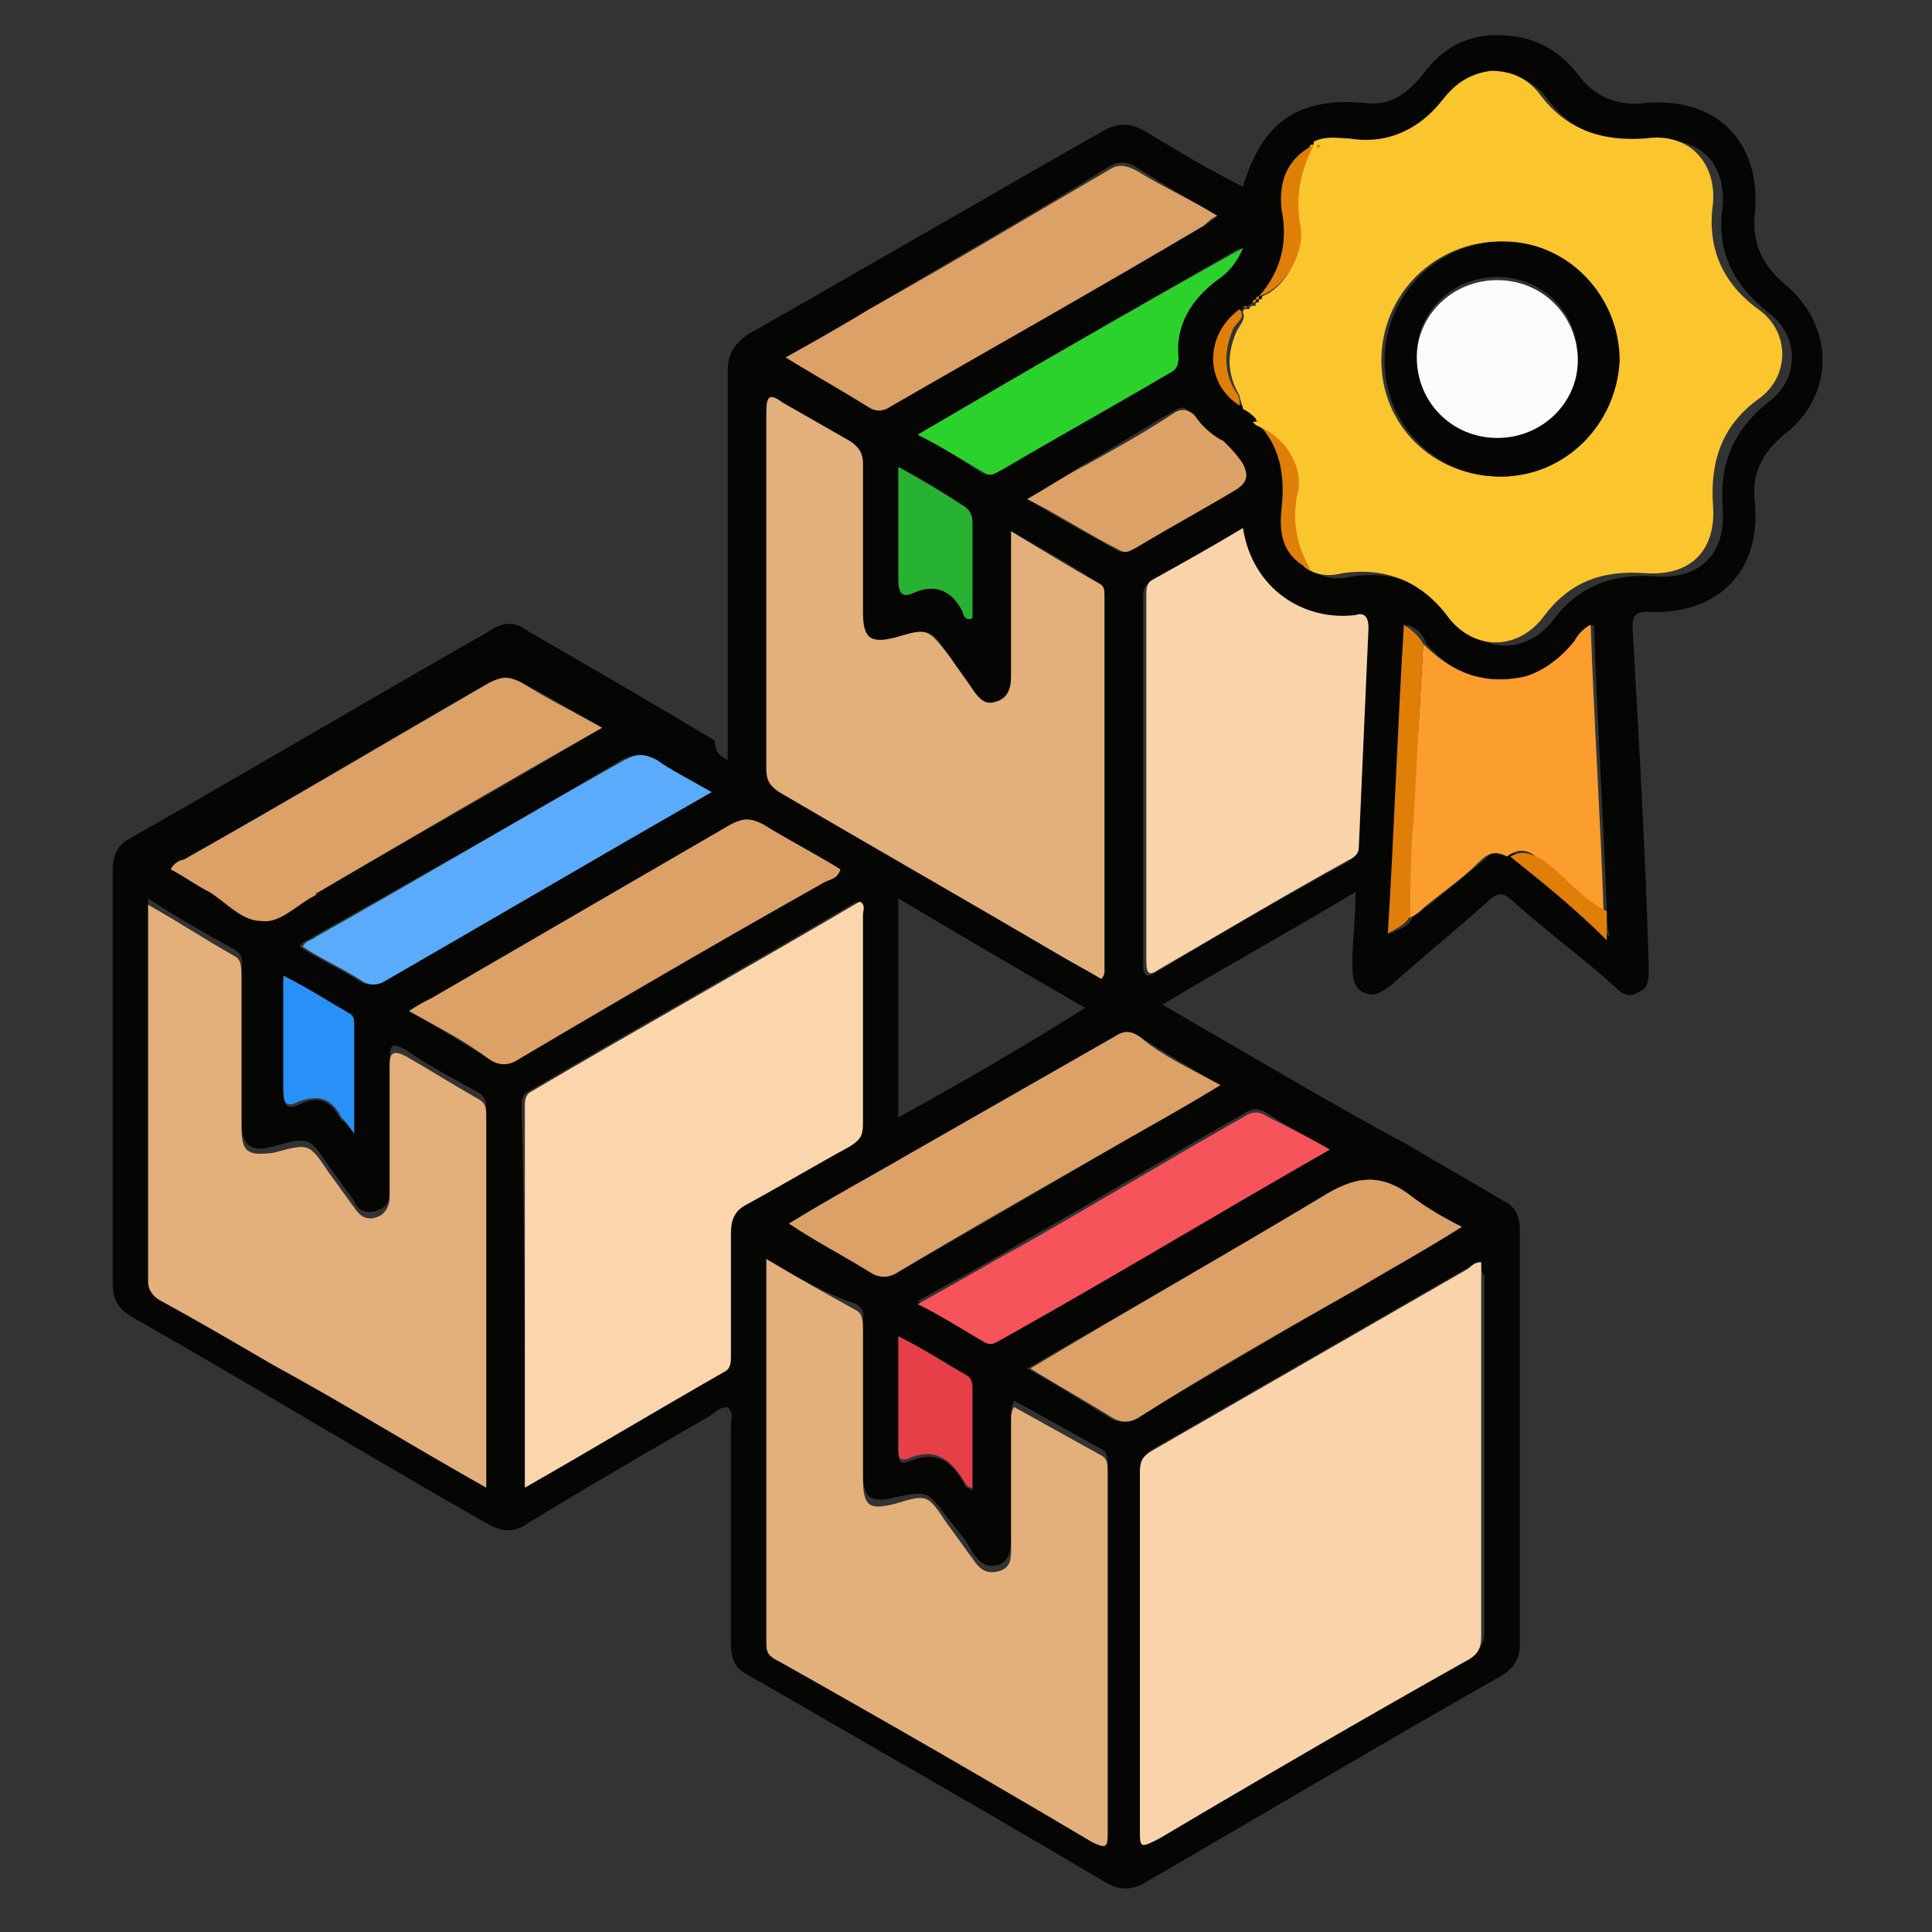 <svg xml:space="preserve" style="enable-background:new 0 0 60 60;" viewBox="0 0 60 60" y="0px" x="0px" xmlns:xlink="http://www.w3.org/1999/xlink" xmlns="http://www.w3.org/2000/svg" id="Layer_1" version="1.1">
<rect x="0" y="0" width="60" height="60" fill="#333333" stroke="none"/>
<style type="text/css">
	.st0{fill:#050504;}
	.st1{fill:#FBC52D;}
	.st2{fill:#F9D4AA;}
	.st3{fill:#FBD6AC;}
	.st4{fill:#E3AF7B;}
	.st5{fill:#FB9E2E;}
	.st6{fill:#DBA166;}
	.st7{fill:#5AABFB;}
	.st8{fill:#F7535A;}
	.st9{fill:#2CD22C;}
	.st10{fill:#28B231;}
	.st11{fill:#E73F47;}
	.st12{fill:#2990F7;}
	.st13{fill:#DF7F08;}
	.st14{fill:#FBFBFB;}
</style>
<g>
	<path d="M22.6,23.6c0-0.3,0-0.5,0-0.7c0-3.8,0-7.6,0-11.4c0-0.5,0.2-0.8,0.6-1.1c3.7-2.1,7.3-4.2,11-6.3
		c0.5-0.3,0.9-0.3,1.4,0c1,0.6,2,1.2,3,1.7c0.6-2,1.7-2.8,3.8-2.6c0.8,0.1,1.3-0.3,1.8-0.9c0.8-1.1,1.9-1.4,3.2-1.1
		c0.7,0.2,1.2,0.6,1.6,1.1c0.5,0.7,1.2,1,2.1,0.9c2.2-0.2,3.6,1.2,3.4,3.4c-0.1,0.9,0.2,1.6,0.9,2.2c1.6,1.3,1.6,3.5,0,4.7
		c-0.7,0.6-1,1.2-0.9,2.1c0.2,2.2-1.2,3.5-3.3,3.4c-0.4,0-0.5,0.1-0.5,0.5c0.2,3.5,0.4,7,0.5,10.4c0,0.1,0,0.2,0,0.2
		c0,0.3,0,0.6-0.3,0.7c-0.3,0.2-0.5,0.1-0.8-0.2c-1-0.9-2.1-1.7-3.1-2.6c-0.3-0.3-0.5-0.3-0.8,0c-1,0.9-2,1.7-3,2.6
		c-0.3,0.2-0.5,0.4-0.9,0.2c-0.3-0.2-0.3-0.5-0.3-0.9c0-0.7,0.1-1.4,0.1-2.2c-2,1.2-4,2.3-6,3.5c2.6,1.5,5.1,3,7.7,4.4
		c1,0.6,1.9,1.1,2.9,1.7c0.4,0.2,0.5,0.5,0.5,0.9c0,4.3,0,8.6,0,12.9c0,0.4-0.2,0.7-0.5,0.9c-3.7,2.1-7.4,4.3-11.2,6.5
		c-0.4,0.2-0.7,0.2-1.1,0c-3.7-2.2-7.4-4.3-11.2-6.5c-0.4-0.2-0.5-0.5-0.5-1c0-2.2,0-4.5,0-6.7c0-0.2,0.1-0.4-0.1-0.6
		c-0.3,0-0.4,0.2-0.6,0.3c-1.9,1.1-3.8,2.2-5.6,3.3c-0.4,0.3-0.8,0.3-1.3,0c-3.7-2.1-7.3-4.3-11-6.4c-0.5-0.3-0.6-0.6-0.6-1.1
		c0-4.3,0-8.5,0-12.8c0-0.5,0.2-0.8,0.6-1c3.7-2.1,7.4-4.3,11.1-6.4c0.4-0.3,0.8-0.3,1.2,0c1.9,1.1,3.8,2.2,5.8,3.4
		C22.2,23.4,22.4,23.5,22.6,23.6z M38.7,9.5C38.6,9.5,38.6,9.6,38.7,9.5c-0.1,0-0.1,0.1-0.1,0.1c-1.2,0.8-1.1,2.3,0.1,3.1
		c0.1,0.1,0.2,0.2,0.4,0.3c0,0,0.1,0.1,0.1,0.1c0,0,0.1,0.1,0.1,0.1c0.5,0.8,0.7,1.6,0.6,2.6c-0.1,0.8,0.2,1.5,0.9,1.9
		c0.3,0.3,0.8,0.3,1.2,0.2c1.4-0.2,2.4,0.3,3.3,1.4c0.8,1,2.1,1,2.9,0c0.8-1.1,1.9-1.5,3.2-1.4c1.4,0.1,2.2-0.7,2.1-2.1
		c-0.1-1.4,0.3-2.4,1.4-3.3c1-0.7,1-2.1,0-2.8c-1.1-0.9-1.6-1.9-1.4-3.3c0.1-1.3-0.7-2.2-2.1-2C49.9,4.5,48.8,4.1,48,3
		c-0.4-0.5-0.9-0.7-1.5-0.7c-0.7,0-1.1,0.4-1.5,0.9c-0.7,1-1.7,1.4-2.9,1.2c-0.4,0-0.8-0.1-1.1,0.1c0,0-0.1,0-0.1,0.1l0,0
		c-0.8,0.4-1.1,1-1,1.9c0.1,1-0.1,1.9-0.7,2.7c0,0,0,0,0,0c0,0-0.1,0.1-0.1,0.1c0,0,0,0,0,0c0,0-0.1,0.1-0.1,0.1c0,0,0,0,0,0
		C38.8,9.4,38.8,9.5,38.7,9.5C38.7,9.5,38.7,9.5,38.7,9.5z M49.9,28.3c-0.1-2.9-0.3-5.9-0.4-8.9c-0.3,0.1-0.4,0.3-0.5,0.5
		c-0.4,0.5-0.9,0.9-1.5,1.1c-1.3,0.4-2.3,0-3.2-1c-0.1-0.3-0.3-0.5-0.6-0.6c-0.2,3.3-0.3,6.4-0.5,9.6c0.3-0.2,0.6-0.2,0.7-0.6
		c0.2,0,0.3-0.2,0.5-0.3c0.6-0.5,1.1-0.9,1.7-1.4c0.3-0.3,0.6-0.4,0.9-0.2c1,0.8,1.9,1.7,3,2.6C49.9,28.8,49.9,28.5,49.9,28.3z
		 M46,39.2c-0.1,0.1-0.2,0.1-0.3,0.1c-3.3,1.9-6.6,3.8-9.9,5.7c-0.3,0.2-0.3,0.4-0.3,0.7c0,3.7,0,7.3,0,11c0,0.7,0,0.7,0.6,0.3
		c3.2-1.8,6.3-3.7,9.5-5.5c0.3-0.2,0.5-0.4,0.5-0.8c0-3.7,0-7.4,0-11.1C46,39.5,46,39.4,46,39.2z M16.3,46.2
		c2.1-1.2,4.1-2.4,6.1-3.6c0.2-0.1,0.2-0.3,0.2-0.5c0-1.3,0-2.5,0-3.8c0-0.4,0.2-0.7,0.5-0.9c1.1-0.6,2.1-1.2,3.2-1.8
		c0.3-0.2,0.4-0.4,0.4-0.7c0-2.2,0-4.3,0-6.5c0-0.1,0.1-0.3-0.1-0.4c-3.4,2-6.8,3.9-10.2,5.9c-0.2,0.1-0.2,0.3-0.2,0.5
		C16.3,38.3,16.3,42.2,16.3,46.2z M15.1,46.2c0-4,0-7.9,0-11.8c0-0.3-0.1-0.4-0.3-0.5c-0.7-0.4-1.5-0.8-2.2-1.3
		c-0.4-0.2-0.5-0.2-0.5,0.3c0,1.4,0,2.7,0,4.1c0,0.3-0.1,0.5-0.4,0.6c-0.3,0.1-0.6,0-0.7-0.3c-0.3-0.4-0.5-0.7-0.8-1.1
		c-0.6-0.9-0.6-0.9-1.7-0.6c-0.7,0.2-1,0-1-0.8c0-1.6,0-3.1,0-4.7c0-0.2,0.1-0.4-0.2-0.6c-0.9-0.5-1.8-1-2.7-1.6c0,0.1,0,0.2,0,0.2
		c0,3.8,0,7.7,0,11.5c0,0.3,0.1,0.4,0.4,0.6c1.2,0.7,2.4,1.4,3.5,2C10.7,43.7,12.8,44.9,15.1,46.2z M23.8,39.1c0,4,0,7.9,0,11.8
		c0,0.3,0.2,0.4,0.4,0.5c3.2,1.9,6.5,3.7,9.7,5.6c0.3,0.2,0.5,0.2,0.5-0.2c0-3.8,0-7.5,0-11.3c0-0.2,0-0.4-0.2-0.5
		c-0.9-0.5-1.8-1-2.7-1.5c-0.1,0.2-0.1,0.3-0.1,0.4c0,1.3,0,2.7,0,4c0,0.3-0.1,0.6-0.4,0.7c-0.4,0.1-0.6-0.1-0.8-0.4
		c-0.2-0.4-0.5-0.7-0.8-1.1c-0.6-0.8-0.6-0.8-1.6-0.6c-0.8,0.2-1,0-1-0.8c0-1.5,0-3.1,0-4.6c0-0.2,0.1-0.4-0.2-0.6
		C25.7,40.2,24.8,39.7,23.8,39.1z M31.4,16.5c0,0.3,0,0.4,0,0.5c0,1.3,0,2.7,0,4c0,0.3-0.1,0.7-0.5,0.8c-0.4,0.1-0.6-0.2-0.7-0.4
		c-0.2-0.3-0.5-0.7-0.7-1c-0.6-0.9-0.6-0.9-1.7-0.6c-0.8,0.2-1,0-1-0.8c0-1.5,0-3.1,0-4.6c0-0.3-0.1-0.5-0.4-0.7
		c-0.7-0.4-1.4-0.8-2.1-1.2c-0.4-0.3-0.5-0.2-0.5,0.3c0,3.7,0,7.4,0,11.1c0,0.4,0.1,0.5,0.4,0.7c2.9,1.7,5.8,3.3,8.6,5
		c0.5,0.3,0.9,0.5,1.4,0.8c0-0.1,0.1-0.1,0.1-0.2c0-3.9,0-7.8,0-11.7c0-0.2-0.1-0.3-0.2-0.4C33.2,17.5,32.3,17,31.4,16.5z
		 M38.6,16.4c-1,0.6-1.9,1.1-2.9,1.7c-0.2,0.1-0.2,0.3-0.2,0.5c0,3.8,0,7.5,0,11.3c0,0.4,0.1,0.5,0.4,0.3c2-1.2,3.9-2.3,5.9-3.4
		c0.2-0.1,0.3-0.2,0.3-0.4c0.1-2.3,0.2-4.5,0.3-6.8c0-0.3-0.1-0.5-0.4-0.4C40.4,19.3,38.9,18.3,38.6,16.4z M37.8,6.7
		c-0.9-0.5-1.7-1-2.5-1.5c-0.3-0.2-0.6-0.2-0.9,0C32,6.7,29.5,8.1,27,9.6c-0.9,0.5-1.7,1-2.6,1.5c0.9,0.5,1.7,1,2.5,1.5
		c0.3,0.2,0.5,0.2,0.8,0c3.2-1.9,6.4-3.7,9.7-5.6C37.6,6.9,37.7,6.8,37.8,6.7z M18.7,22.6c-0.9-0.5-1.7-1-2.5-1.4
		c-0.4-0.2-0.6-0.2-1,0C12,23,8.9,24.9,5.7,26.7c-0.1,0.1-0.3,0.1-0.4,0.3c0.4,0.2,0.8,0.5,1.2,0.7C7,28,7.5,28.6,8.1,28.6
		c0.6,0.1,1.1-0.6,1.7-0.8c0,0,0.1,0,0.1-0.1C12.8,26,15.7,24.4,18.7,22.6z M37.9,33.7c-0.9-0.5-1.7-1-2.5-1.5
		c-0.3-0.2-0.5-0.2-0.8,0c-2.1,1.2-4.2,2.4-6.3,3.6c-1.2,0.7-2.5,1.4-3.8,2.2c0.9,0.5,1.7,1,2.5,1.5c0.3,0.2,0.6,0.2,0.9,0
		c2.1-1.2,4.2-2.4,6.2-3.6C35.3,35.2,36.5,34.5,37.9,33.7z M45.4,38.1c-0.6-0.3-1.1-0.6-1.5-0.9c-1-0.8-1.8-0.7-2.9,0
		c-3,1.8-6,3.5-9.1,5.3c0.9,0.5,1.7,1,2.5,1.5c0.3,0.2,0.6,0.2,0.9,0c2.3-1.3,4.5-2.6,6.8-4C43.2,39.4,44.2,38.8,45.4,38.1z
		 M12.7,31.4c0.9,0.5,1.7,1,2.5,1.5c0.3,0.2,0.6,0.2,0.9,0c3.1-1.8,6.3-3.7,9.5-5.5c0.2-0.1,0.4-0.1,0.5-0.4
		c-0.8-0.5-1.6-0.9-2.4-1.4c-0.4-0.2-0.6-0.2-1,0c-3.1,1.8-6.2,3.6-9.3,5.4C13.2,31.1,13,31.2,12.7,31.4z M22.1,24.6
		c-0.7-0.4-1.2-0.7-1.8-1c-0.4-0.2-0.6-0.2-1,0c-3.2,1.9-6.4,3.7-9.6,5.5c-0.1,0.1-0.3,0.1-0.4,0.3c0.6,0.4,1.3,0.7,1.9,1.1
		c0.2,0.1,0.4,0.1,0.6,0C15.2,28.6,18.6,26.6,22.1,24.6z M41.3,35.7c-0.7-0.4-1.3-0.7-1.9-1.1c-0.3-0.2-0.5-0.2-0.8,0
		c-2.3,1.3-4.6,2.7-6.9,4c-1,0.6-2.1,1.2-3.2,1.8c0.7,0.4,1.4,0.8,2.1,1.2c0.2,0.1,0.3,0,0.5-0.1C34.4,39.7,37.8,37.7,41.3,35.7z
		 M28.5,13.5c0.8,0.4,1.4,0.8,2,1.2c0.2,0.1,0.4,0,0.5-0.1c1.7-1,3.5-2,5.2-3c0.2-0.1,0.3-0.2,0.3-0.5c0-1,0.4-1.8,1.2-2.4
		c0.3-0.2,0.6-0.5,0.8-1C35.2,9.6,31.9,11.5,28.5,13.5z M27.9,34.7c2-1.1,3.9-2.2,5.8-3.4c-1.9-1.1-3.8-2.2-5.8-3.4
		C27.9,30.3,27.9,32.4,27.9,34.7z M31.9,15.5c1,0.6,1.9,1.1,2.8,1.6c0.2,0.1,0.4,0,0.5-0.1c1-0.6,2.1-1.2,3.1-1.8
		c0.4-0.2,0.4-0.4,0.2-0.8c-0.1-0.3-0.3-0.5-0.6-0.7c-0.3-0.2-0.7-0.5-0.9-0.8c-0.2-0.3-0.3-0.3-0.6-0.1c-0.9,0.5-1.8,1.1-2.7,1.6
		C33.2,14.7,32.6,15.1,31.9,15.5z M27.9,14.5c0,1.2,0,2.4,0,3.5c0,0.4,0.1,0.5,0.5,0.4c0.7-0.3,1.1-0.1,1.5,0.6
		c0.1,0.1,0.1,0.3,0.3,0.2c0-1,0-2,0-3c0-0.2-0.1-0.4-0.3-0.5C29.3,15.3,28.7,14.9,27.9,14.5z M27.9,41.5c0,1.3,0,2.5,0,3.6
		c0,0.2,0,0.4,0.3,0.3c0.9-0.4,1.4,0,1.8,0.8c0,0,0.1,0,0.2,0.1c0-1,0-2.1,0-3.1c0-0.2,0-0.3-0.2-0.4C29.3,42.3,28.7,41.9,27.9,41.5
		z M11,35.2c0-1.2,0-2.3,0-3.3c0-0.1,0-0.2-0.1-0.3c-0.7-0.4-1.3-0.8-2.1-1.2c0,1.2,0,2.4,0,3.5c0,0.4,0.1,0.6,0.5,0.4
		c0.6-0.3,1-0.1,1.3,0.5C10.7,34.8,10.8,35,11,35.2z" class="st0"></path>
	<path d="M39,13c-0.1-0.1-0.2-0.2-0.4-0.3c0-0.1-0.1-0.3-0.1-0.4c-0.4-0.7-0.4-1.3-0.1-2c0.1-0.2,0.3-0.4,0.2-0.6
		c0,0,0-0.1,0.1-0.1c0,0,0,0,0.1,0c0,0,0,0,0,0c0,0,0-0.1,0.1-0.1c0.1,0,0.1,0,0.1-0.1c0,0,0,0,0,0c0.1,0,0.1,0,0.1-0.1c0,0,0,0,0,0
		c0.1,0,0.1,0,0.1-0.1c0,0,0,0,0,0C39.8,9,40.5,8,40.3,7.1c-0.2-0.9,0-1.8,0.4-2.6c0,0,0,0,0,0c0.1,0,0.1,0,0.1-0.1
		c0.4-0.2,0.8-0.1,1.1-0.1c1.2,0.2,2.2-0.3,2.9-1.2c0.4-0.5,0.8-0.8,1.5-0.9c0.6,0,1.1,0.2,1.5,0.7c0.8,1.1,1.9,1.5,3.3,1.4
		c1.3-0.2,2.2,0.7,2.1,2c-0.2,1.4,0.3,2.5,1.4,3.3c1,0.7,1,2.1,0,2.8c-1.1,0.8-1.5,1.9-1.4,3.3c0.1,1.4-0.7,2.2-2.1,2.1
		c-1.4-0.1-2.4,0.3-3.2,1.4c-0.8,1-2.1,1-2.9,0c-0.8-1.1-1.9-1.6-3.3-1.4c-0.4,0.1-0.8,0.1-1.2-0.2c-0.4-0.8-0.5-1.5-0.4-2.4
		c0.2-0.8-0.4-1.7-1.1-2c0,0-0.1-0.1-0.1-0.1C39.1,13.1,39,13.1,39,13z M46.6,14.8c2,0,3.6-1.6,3.6-3.6c0-2-1.6-3.6-3.6-3.7
		c-2,0-3.7,1.6-3.7,3.7C42.9,13.2,44.5,14.8,46.6,14.8z" class="st1"></path>
	<path d="M46,39.2c0,0.2,0,0.4,0,0.5c0,3.7,0,7.4,0,11.1c0,0.4-0.1,0.6-0.5,0.8c-3.2,1.8-6.3,3.6-9.5,5.5
		c-0.6,0.3-0.6,0.3-0.6-0.3c0-3.7,0-7.3,0-11c0-0.3,0-0.5,0.3-0.7c3.3-1.9,6.6-3.8,9.9-5.7C45.8,39.2,45.9,39.2,46,39.2z" class="st2"></path>
	<path d="M16.3,46.2c0-4,0-7.9,0-11.8c0-0.2,0-0.4,0.2-0.5c3.4-2,6.8-3.9,10.2-5.9c0.2,0.1,0.1,0.3,0.1,0.4
		c0,2.2,0,4.3,0,6.5c0,0.4-0.1,0.5-0.4,0.7c-1.1,0.6-2.1,1.2-3.2,1.8c-0.4,0.2-0.5,0.5-0.5,0.9c0,1.3,0,2.5,0,3.8
		c0,0.2,0,0.4-0.2,0.5C20.4,43.8,18.4,45,16.3,46.2z" class="st3"></path>
	<path d="M15.1,46.2c-2.3-1.3-4.4-2.6-6.6-3.8c-1.2-0.7-2.4-1.4-3.5-2c-0.2-0.1-0.4-0.3-0.4-0.6c0-3.8,0-7.7,0-11.5
		c0-0.1,0-0.1,0-0.2c0.9,0.5,1.8,1.1,2.7,1.6c0.2,0.1,0.2,0.4,0.2,0.6c0,1.6,0,3.1,0,4.7c0,0.8,0.2,0.9,1,0.8
		c1.1-0.3,1.1-0.3,1.7,0.6c0.3,0.4,0.5,0.7,0.8,1.1c0.2,0.3,0.4,0.4,0.7,0.3c0.3-0.1,0.4-0.4,0.4-0.6c0-1.4,0-2.7,0-4.1
		c0-0.4,0.1-0.5,0.5-0.3c0.7,0.4,1.5,0.9,2.2,1.3c0.2,0.1,0.3,0.2,0.3,0.5C15.1,38.3,15.1,42.2,15.1,46.2z" class="st4"></path>
	<path d="M23.8,39.1c1,0.6,1.9,1.1,2.8,1.6c0.2,0.1,0.2,0.4,0.2,0.6c0,1.5,0,3.1,0,4.6c0,0.9,0.2,1,1,0.8
		c1-0.3,1-0.3,1.6,0.6c0.3,0.4,0.5,0.7,0.8,1.1c0.2,0.3,0.4,0.5,0.8,0.4c0.4-0.1,0.4-0.4,0.4-0.7c0-1.3,0-2.7,0-4
		c0-0.1,0-0.3,0.1-0.4c0.9,0.5,1.8,1,2.7,1.5c0.2,0.1,0.2,0.3,0.2,0.5c0,3.8,0,7.5,0,11.3c0,0.4-0.1,0.4-0.5,0.2
		c-3.2-1.9-6.5-3.8-9.7-5.6c-0.2-0.1-0.4-0.2-0.4-0.5C23.8,47,23.8,43.1,23.8,39.1z" class="st4"></path>
	<path d="M31.4,16.5c1,0.6,1.8,1.1,2.7,1.6c0.2,0.1,0.2,0.2,0.2,0.4c0,3.9,0,7.8,0,11.7c0,0,0,0.1-0.1,0.2
		c-0.5-0.3-0.9-0.5-1.4-0.8c-2.9-1.7-5.7-3.3-8.6-5c-0.3-0.2-0.4-0.4-0.4-0.7c0-3.7,0-7.4,0-11.1c0-0.5,0.1-0.6,0.5-0.3
		c0.7,0.4,1.4,0.8,2.1,1.2c0.3,0.2,0.4,0.4,0.4,0.7c0,1.5,0,3.1,0,4.6c0,0.8,0.2,1,1,0.8c1-0.3,1-0.3,1.7,0.6c0.2,0.3,0.5,0.7,0.7,1
		c0.2,0.3,0.4,0.5,0.7,0.4c0.4-0.1,0.5-0.4,0.5-0.8c0-1.3,0-2.7,0-4C31.4,16.9,31.4,16.7,31.4,16.5z" class="st4"></path>
	<path d="M38.6,16.4c0.3,1.9,1.9,2.9,3.5,2.7c0.3-0.1,0.4,0.1,0.4,0.4c-0.1,2.3-0.2,4.5-0.3,6.8c0,0.2-0.1,0.3-0.3,0.4
		c-2,1.1-4,2.3-5.9,3.4c-0.3,0.2-0.4,0.2-0.4-0.3c0-3.8,0-7.5,0-11.3c0-0.2,0-0.4,0.2-0.5C36.7,17.5,37.6,17,38.6,16.4z" class="st2"></path>
	<path d="M44.2,20c0.9,0.9,1.9,1.3,3.2,1c0.6-0.2,1.1-0.6,1.5-1.1c0.1-0.2,0.3-0.4,0.5-0.5c0.1,3,0.3,5.9,0.4,8.9
		c-0.8-0.4-1.4-1-2-1.6c-0.3-0.3-0.6-0.4-1-0.1c-0.4-0.2-0.6-0.1-0.9,0.2c-0.5,0.5-1.1,0.9-1.7,1.4c-0.1,0.1-0.3,0.3-0.5,0.3
		c0-1,0-2,0.1-2.9C44,23.7,44.1,21.9,44.2,20z" class="st5"></path>
	<path d="M37.8,6.7c-0.2,0.1-0.3,0.2-0.4,0.3c-3.2,1.9-6.4,3.7-9.7,5.6c-0.3,0.2-0.5,0.2-0.8,0c-0.8-0.5-1.7-1-2.5-1.5
		c0.9-0.5,1.8-1,2.6-1.5c2.5-1.4,5-2.9,7.4-4.3c0.3-0.2,0.5-0.2,0.9,0C36.1,5.8,37,6.2,37.8,6.7z" class="st6"></path>
	<path d="M18.7,22.6c-3,1.7-5.9,3.4-8.8,5.1c0,0-0.1,0-0.1,0.1c-0.6,0.3-1.1,0.9-1.7,0.8C7.5,28.6,7,28,6.5,27.7
		c-0.4-0.2-0.8-0.5-1.2-0.7c0.1-0.2,0.3-0.3,0.4-0.3c3.2-1.8,6.4-3.7,9.5-5.5c0.4-0.2,0.6-0.2,1,0C17,21.7,17.8,22.1,18.7,22.6z" class="st6"></path>
	<path d="M37.9,33.7c-1.3,0.8-2.6,1.5-3.8,2.2c-2.1,1.2-4.2,2.4-6.2,3.6c-0.3,0.2-0.6,0.2-0.9,0
		c-0.8-0.5-1.6-0.9-2.5-1.5c1.3-0.8,2.6-1.5,3.8-2.2c2.1-1.2,4.2-2.4,6.3-3.6c0.3-0.2,0.5-0.2,0.8,0C36.1,32.8,37,33.2,37.9,33.7z" class="st6"></path>
	<path d="M45.4,38.1c-1.1,0.7-2.2,1.3-3.2,1.9c-2.3,1.3-4.6,2.6-6.8,4c-0.3,0.2-0.6,0.2-0.9,0c-0.8-0.5-1.7-1-2.5-1.5
		C35,40.7,38,39,41,37.2c1.1-0.7,1.9-0.8,2.9,0C44.3,37.5,44.8,37.8,45.4,38.1z" class="st6"></path>
	<path d="M12.7,31.4c0.3-0.2,0.5-0.3,0.7-0.4c3.1-1.8,6.2-3.6,9.3-5.4c0.4-0.2,0.6-0.2,1,0c0.8,0.5,1.6,0.9,2.4,1.4
		c-0.1,0.3-0.3,0.3-0.5,0.4c-3.2,1.8-6.3,3.6-9.5,5.5c-0.3,0.2-0.6,0.2-0.9,0C14.4,32.3,13.6,31.9,12.7,31.4z" class="st6"></path>
	<path d="M22.1,24.6c-3.5,2-6.9,4-10.2,5.9c-0.2,0.1-0.4,0.1-0.6,0c-0.6-0.4-1.3-0.7-1.9-1.1c0.1-0.2,0.3-0.2,0.4-0.3
		c3.2-1.8,6.4-3.7,9.6-5.5c0.4-0.2,0.6-0.2,1,0C20.8,23.9,21.4,24.2,22.1,24.6z" class="st7"></path>
	<path d="M41.3,35.7c-3.5,2-6.8,4-10.2,5.9c-0.2,0.1-0.3,0.2-0.5,0.1c-0.7-0.4-1.3-0.8-2.1-1.2c1.1-0.6,2.1-1.2,3.2-1.8
		c2.3-1.3,4.6-2.7,6.9-4c0.3-0.2,0.5-0.2,0.8,0C40,35,40.6,35.3,41.3,35.7z" class="st8"></path>
	<path d="M28.5,13.5c3.4-2,6.7-3.9,10.1-5.8c-0.2,0.5-0.5,0.8-0.8,1c-0.8,0.6-1.3,1.4-1.2,2.4c0,0.3-0.1,0.4-0.3,0.5
		c-1.7,1-3.5,2-5.2,3c-0.2,0.1-0.3,0.2-0.5,0.1C29.9,14.3,29.3,13.9,28.5,13.5z" class="st9"></path>
	<path d="M31.9,15.5c0.7-0.4,1.3-0.8,1.9-1.1c0.9-0.5,1.8-1,2.7-1.6c0.2-0.1,0.4-0.1,0.6,0.1c0.2,0.3,0.5,0.6,0.9,0.8
		c0.2,0.2,0.4,0.4,0.6,0.7c0.2,0.4,0.1,0.6-0.2,0.8c-1,0.6-2.1,1.2-3.1,1.8c-0.2,0.1-0.3,0.2-0.5,0.1C33.8,16.6,32.9,16,31.9,15.5z" class="st6"></path>
	<path d="M27.9,14.5c0.7,0.4,1.4,0.8,2,1.2c0.2,0.1,0.3,0.3,0.3,0.5c0,1,0,2,0,3c-0.2,0.1-0.3-0.1-0.3-0.2
		c-0.3-0.6-0.8-0.9-1.5-0.6c-0.4,0.2-0.5,0-0.5-0.4C27.9,16.9,27.9,15.7,27.9,14.5z" class="st10"></path>
	<path d="M27.9,41.5c0.8,0.4,1.4,0.8,2.1,1.2c0.2,0.1,0.2,0.3,0.2,0.4c0,1,0,2,0,3.1c-0.1,0-0.1,0-0.2-0.1
		c-0.4-0.7-0.9-1.2-1.8-0.8c-0.3,0.1-0.3-0.1-0.3-0.3C27.9,43.9,27.9,42.8,27.9,41.5z" class="st11"></path>
	<path d="M11,35.2c-0.2-0.3-0.3-0.4-0.4-0.5c-0.3-0.6-0.7-0.7-1.3-0.5c-0.4,0.2-0.5,0.1-0.5-0.4c0-1.1,0-2.2,0-3.5
		c0.8,0.4,1.4,0.8,2.1,1.2c0.1,0.1,0.1,0.2,0.1,0.3C11,33,11,34,11,35.2z" class="st12"></path>
	<path d="M44.2,20c-0.1,1.8-0.2,3.6-0.3,5.5c-0.1,1-0.1,2-0.1,2.9c-0.1,0.3-0.4,0.4-0.7,0.6c0.2-3.2,0.3-6.4,0.5-9.6
		C43.9,19.6,44.1,19.8,44.2,20z" class="st13"></path>
	<path d="M40.8,4.5c-0.4,0.8-0.6,1.6-0.4,2.6C40.5,8,39.8,9,39.1,9.2c0.7-0.8,0.9-1.7,0.7-2.7
		C39.7,5.6,40,4.9,40.8,4.5z" class="st13"></path>
	<path d="M39.2,13.3c0.7,0.3,1.3,1.2,1.1,2c-0.2,0.9,0,1.7,0.4,2.4c-0.8-0.4-1-1-0.9-1.9C39.9,14.9,39.8,14,39.2,13.3z" class="st13"></path>
	<path d="M46.9,26.6c0.4-0.2,0.6-0.1,1,0.1c0.7,0.5,1.2,1.2,2,1.6c0,0.2,0,0.5,0,0.9C48.9,28.2,47.9,27.4,46.9,26.6z" class="st13"></path>
	<path d="M38.5,9.6c0.2,0.3-0.1,0.4-0.2,0.6c-0.3,0.7-0.3,1.4,0.1,2c0.1,0.1,0.1,0.3,0.1,0.4
		C37.4,11.9,37.4,10.4,38.5,9.6z" class="st13"></path>
	<path d="M41,4.5c0,0.1-0.1,0.1-0.1,0.1C40.9,4.5,40.9,4.5,41,4.5z" class="st13"></path>
	<path d="M39.1,9.2c0,0.1,0,0.1-0.1,0.1C39,9.3,39,9.2,39.1,9.2z" class="st13"></path>
	<path d="M39,9.3c0,0.1,0,0.1-0.1,0.1C38.9,9.4,38.9,9.3,39,9.3z" class="st13"></path>
	<path d="M38.8,9.4C38.8,9.5,38.8,9.5,38.8,9.4C38.8,9.5,38.8,9.4,38.8,9.4z" class="st13"></path>
	<path d="M38.7,9.5C38.7,9.5,38.7,9.6,38.7,9.5C38.7,9.6,38.6,9.6,38.7,9.5C38.6,9.6,38.6,9.5,38.7,9.5z" class="st13"></path>
	<path d="M39,13c0,0,0.1,0.1,0.1,0.1C39.1,13.1,39,13.1,39,13z" class="st13"></path>
	<path d="M46.6,14.8c-2,0-3.6-1.6-3.6-3.6c0-2,1.6-3.7,3.7-3.7c2,0,3.6,1.7,3.6,3.7C50.2,13.2,48.6,14.8,46.6,14.8z
		 M46.5,13.6c1.4,0,2.5-1.1,2.5-2.5c0-1.4-1.1-2.5-2.5-2.5c-1.4,0-2.5,1.1-2.5,2.4C44.1,12.5,45.1,13.6,46.5,13.6z" class="st0"></path>
	<path d="M46.5,13.6c-1.4,0-2.5-1.1-2.5-2.5c0-1.3,1.1-2.4,2.5-2.4c1.4,0,2.5,1.1,2.5,2.5C49,12.5,47.9,13.6,46.5,13.6
		z" class="st14"></path>
</g>
</svg>

